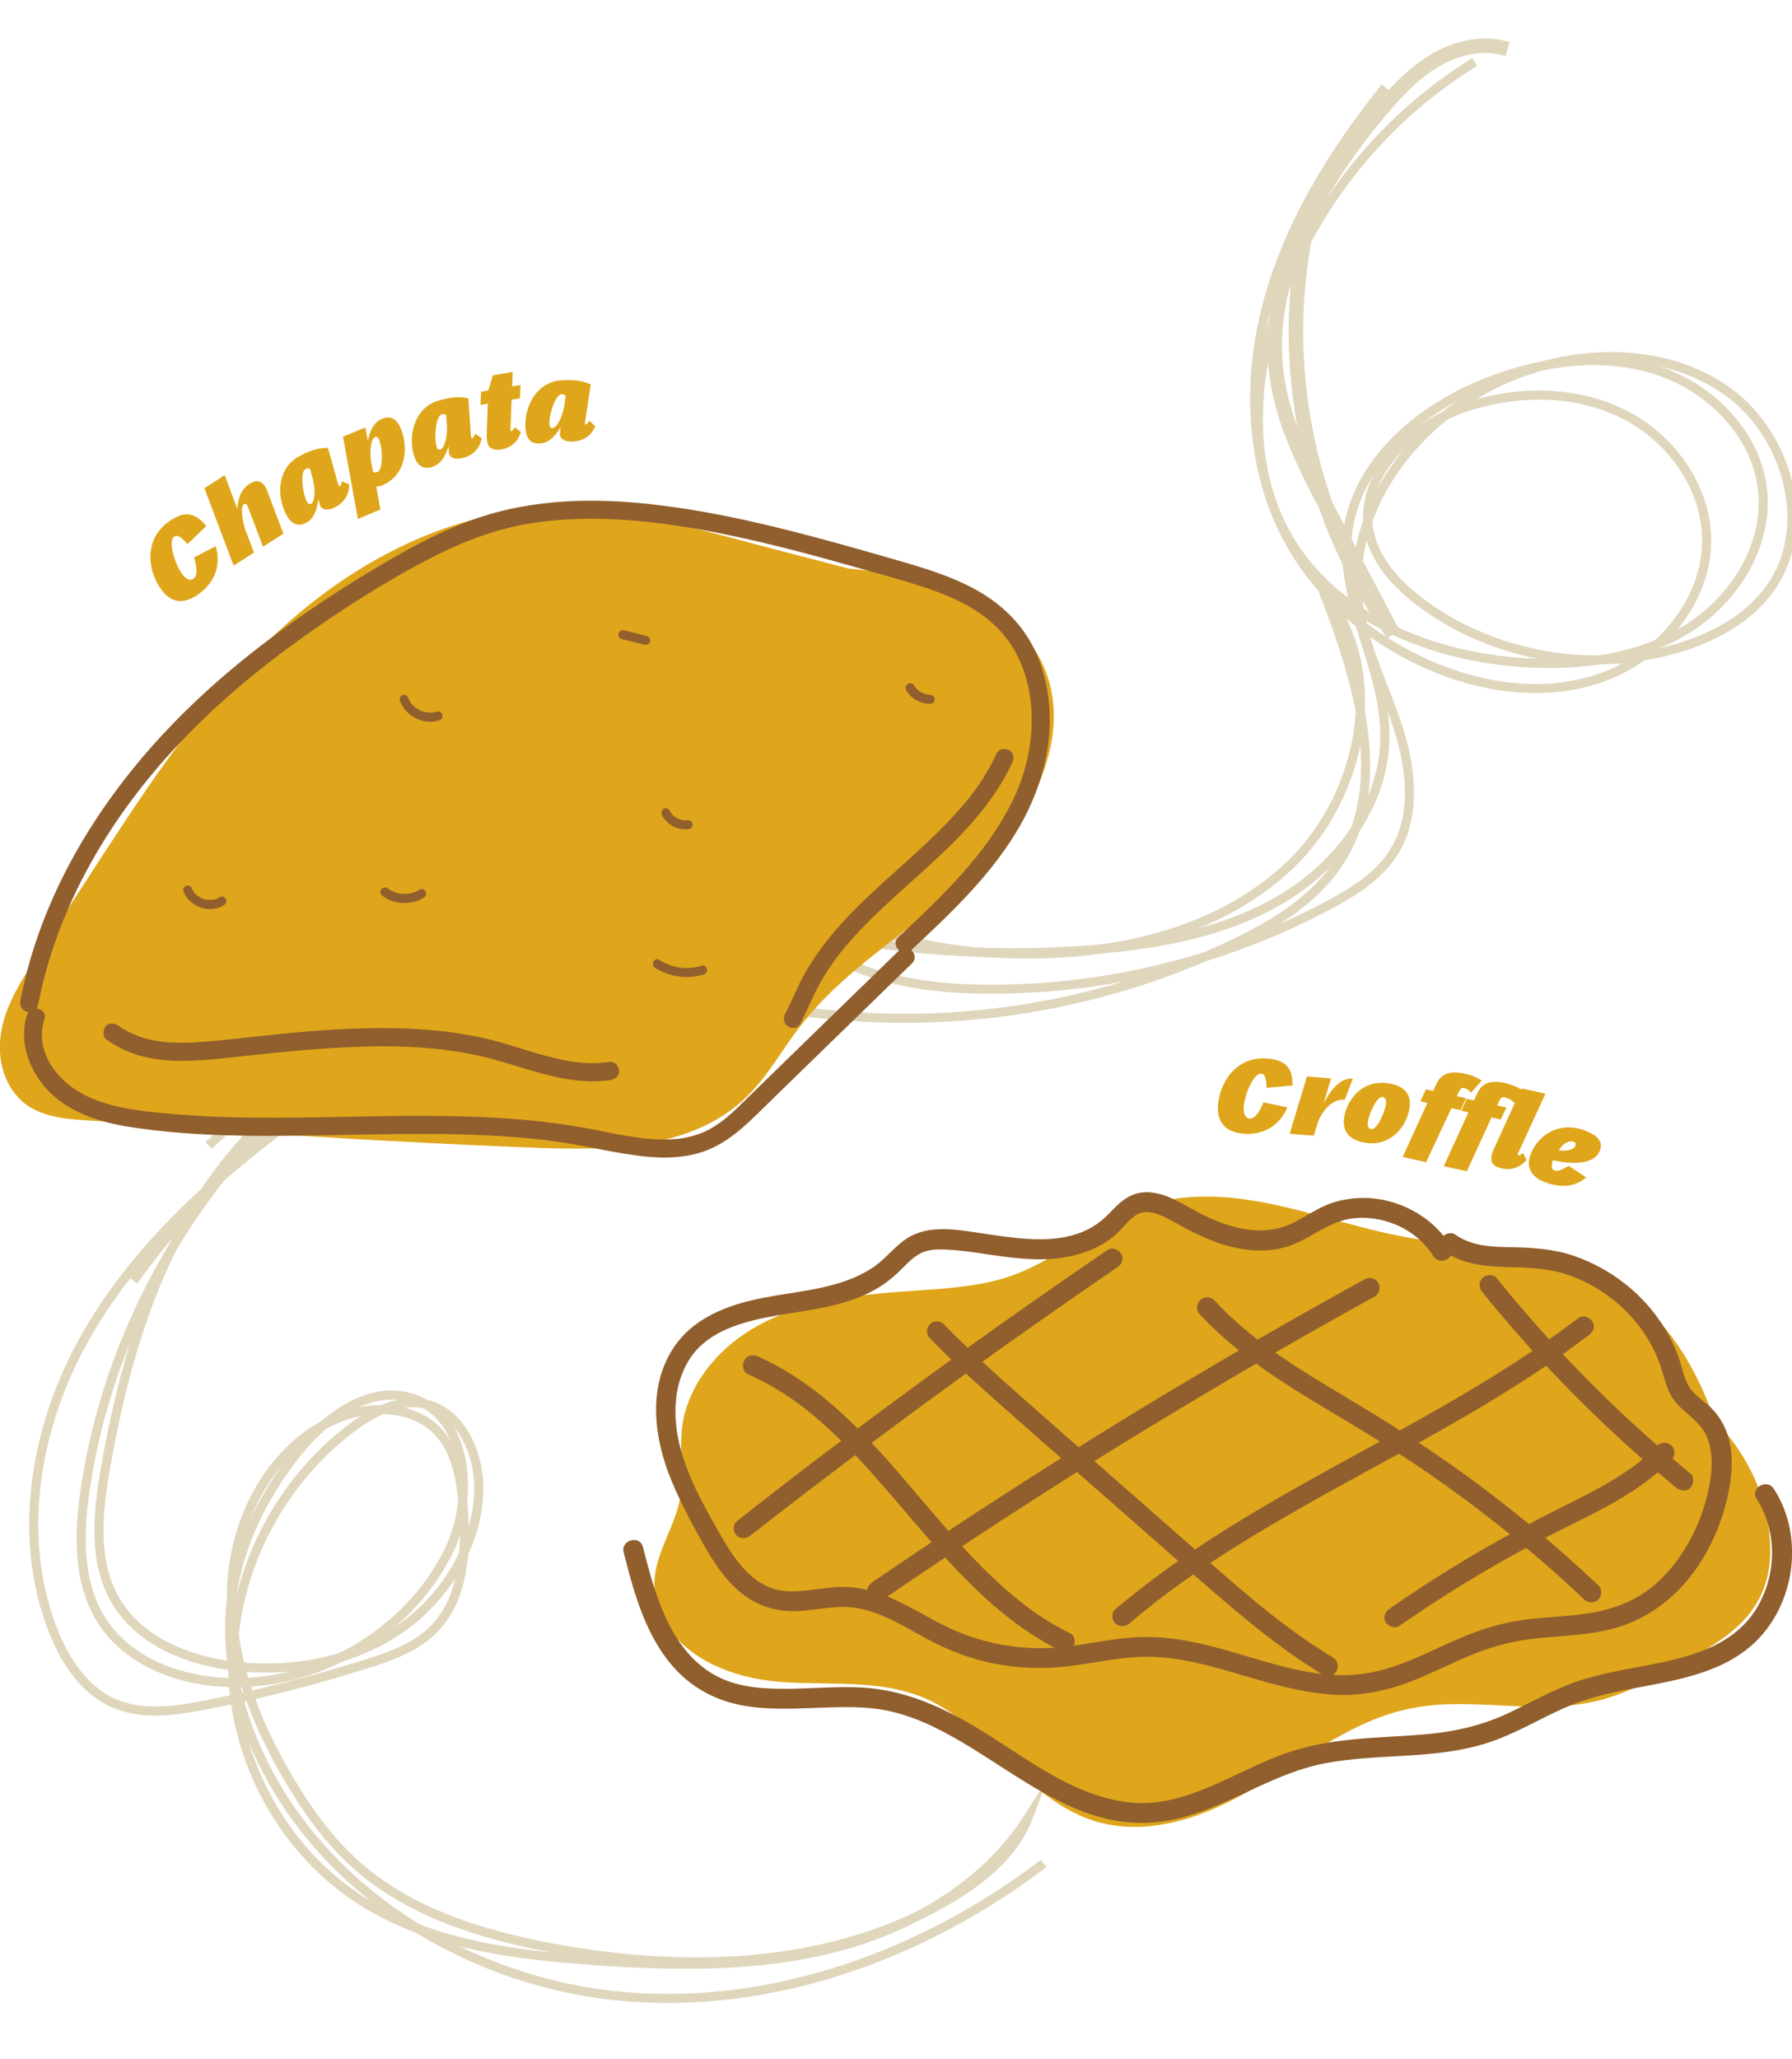 <?xml version="1.0" encoding="utf-8"?>
<!-- Generator: Adobe Illustrator 24.1.1, SVG Export Plug-In . SVG Version: 6.00 Build 0)  -->
<svg version="1.1" id="Capa_1" xmlns="http://www.w3.org/2000/svg" xmlns:xlink="http://www.w3.org/1999/xlink" x="0px" y="0px"
	 viewBox="0 0 986.4 1132.7" style="enable-background:new 0 0 986.4 1132.7;" xml:space="preserve">
<style type="text/css">
	.st0{fill:none;stroke:#DFD6BC;stroke-width:5;stroke-miterlimit:10;}
	.st1{fill:none;stroke:#DFD6BC;stroke-width:8;stroke-miterlimit:10;}
	.st2{fill:#DFA61B;}
	.st3{fill:#915F2D;}
</style>
<path class="st0" d="M811.8,34.1c-47.8,29.3-85.5,74.6-105.6,127c-16.8,43.7-20.5,95.5,3.5,135.7c26,43.7,79.2,64.8,129.9,67.8
	c30.5,1.8,62.3-2.2,88.4-18.1s45.1-45.6,42.3-76c-2.9-31.1-28.4-57.1-58.2-66.8c-29.7-9.7-62.6-5.2-91.8,5.9
	c-37.9,14.4-74.3,44.4-78.6,84.7c-4,37.9,21,73.6,20.6,111.7c-0.4,36.3-24.8,69.2-55.9,88c-31,18.8-67.9,25.5-104.1,28.4
	c-49.1,3.9-98.7,1.4-147.1-7.5c-25.7-4.7-51.9-11.6-72.3-28s-33.3-44.4-25.1-69.2c11.7-35.2,62.5-45.3,92.6-23.6
	c27.7,19.9,35.1,67.7,7,87c-10.1,6.9-22.5,9.1-34.5,11.2c-77.9,14.1-156.2,36.1-221.6,80.7C119.1,629.1,61.7,720.4,47,818.8
	c-3.8,25.2-4.4,52.8,9.8,74c13.8,20.6,39.3,30.8,64.1,32.6c51.1,3.8,103.1-25.8,125.9-71.7c14.8-29.8,11-75.8-21.1-84.8
	c-23.2-6.5-46.3,10.9-61.5,29.6c-20.2,25-34.8,55.2-37.4,87.3c-2.2,27.8,4.6,55.7,16.5,80.9c35.5,75.1,115.9,124,198.7,131.6
	s166.3-22.7,232.5-73.1"/>
<path class="st1" d="M829.9,27c-13.5-4.3-28.5-0.7-40.6,6.6c-12.1,7.3-21.8,18-30.8,28.8c-34.1,41.1-63.2,92.3-55.6,145.2
	c3.8,26.4,16.4,50.6,28.8,74.2c11.7,22.3,23.4,44.6,35.1,66.9c-49.2-67.4-65.9-157.5-44-238.1"/>
<path class="st0" d="M762.5,48c-29.2,36.4-54.3,77-65.7,122.3s-7.7,95.6,17.2,135c16.1,25.5,40.4,45.3,67.7,58.3
	c30.9,14.7,67.3,20.6,99.6,9.3c32.3-11.3,58.6-42.3,58.1-76.5c-0.4-29-20-55.8-46-68.7c-26-12.9-57.1-13-84.8-4.3
	c-30.5,9.6-60.7,36.8-55.1,68.2c3,17.2,16.1,30.8,30.2,41.1c39.4,28.6,92.4,37.8,139.1,24.1c20.1-5.9,39.7-16.3,51.8-33.4
	c23.6-33.3,9.6-84-23.5-107.9c-33.2-23.9-79.1-24-117.2-9.2c-50.8,19.8-92.7,70.8-86.3,124.9c2.8,23.8,14.2,45.5,21.7,68.3
	c7.5,22.7,10.6,49.2-2.1,69.4c-8.3,13.2-22.1,21.8-35.9,29.1c-59.7,31.8-127.6,47.8-195.2,46.1c-40-1-84.5-11.1-106.2-44.7
	c-15.5-24-15.7-54.6-12.4-82.9c-4.6,32.6,15.2,65.1,42.7,83.2c27.5,18.1,61.3,23.9,94.2,25c55.7,1.9,114.9-10.2,155.4-48.5
	s54.1-107.7,18.7-150.7c18.8,48.4,36.9,106,8.3,149.3c-13.5,20.4-35.4,33.7-57.5,44.3c-63.8,30.6-135.4,44.6-205.9,40.4
	c-59.6-3.6-119.1-19.9-178.3-11.8c-92.2,12.6-166.4,82-221.6,156.9"/>
<path class="st0" d="M177.1,592.1c-35.9,22.1-63.3,56.3-82.1,94.1s-29.4,79.1-36.8,120.6c-4.4,25-7.3,52.4,5.6,74.1
	c13.4,22.5,40.5,33.1,66.5,35.9c30.5,3.3,62.5-2.5,88.1-19.4c25.6-16.9,43.9-45.6,45.1-76.3c0.8-20.5-9.1-43.9-29.1-48.6
	c-14.5-3.3-29.2,4.3-41,13.2c-40.7,30.7-66.1,81.1-65.3,132.1c0.8,51,28.2,101,71.3,128.2c37.4,23.6,83,29.5,127,32.6
	c44,3.1,88.9,4,131.7-6.7c42.8-10.8,83.9-34.4,107.7-71.6c-7.2,18.7-23.6,32.5-40.7,43c-64.9,39.7-146.4,42.4-221.1,28.4
	c-39.2-7.3-79.1-19.7-108.7-46.4c-14.4-13-25.9-29-35.8-45.7c-19.2-32.2-33.4-68.7-32-106.1s21.1-75.7,54.9-91.7
	c18.8-8.9,43.7-9.5,58.3,5.4c10.8,11.1,13.3,27.6,14.4,43.1c1.6,23.2,0.2,49-16,65.7c-10,10.3-24.2,15.3-37.9,19.6
	c-28.9,9.1-58.3,16.6-88,22.4c-16.8,3.3-34.7,5.9-50.4-0.9c-16.6-7.2-27.3-23.8-33.8-40.6C9.5,846.1,18.9,787.8,44.4,740.3
	c25.6-47.5,65.8-85.5,108.8-118.2c27.3-20.7,58.5-40.4,92.7-39.3c-3.6-8.6-15.6-9-24.8-7.3c-39.8,7.2-77.3,26.6-106.3,54.7"/>
<g>
	<path class="st2" d="M968.4,819.8c-5.3-14.3-13.7-27.3-24.4-38.1c-12-34.2-31.9-65.6-66.2-80.9c-25.3-11.3-53.3-13.3-80.5-16.6
		c-14.6-1.8-29-4.3-43.3-7.9c-14.7-3.7-29.3-8.1-44-11.6c-28-6.8-57.8-10.4-85.2,0.8c-25.8,10.5-46.7,30.6-73.8,38.2
		c-15,4.2-30.6,5.2-46,6.3c-14.9,1-29.7,2.1-44.4,4.7c-26.2,4.6-52.2,15-69.5,36c-7.6,9.2-13.3,20.2-15.3,32.1
		c-2.5,15.2,1.6,30.8-2.4,45.8c-3.6,13.3-11.5,25.2-13,39c-1.2,10.9,2.4,21.5,9,30c14.4,18.5,38.7,26.2,61.2,27.8
		c28.7,2,59.2-2.3,85.4,12.3c20.7,11.5,35.8,30.4,53.9,45.3c8.7,7.2,18.2,13.6,28.9,17.6c12.8,4.8,26.7,5.5,40.1,3.3
		c28.9-4.6,53.7-21.2,78-36.5c11.9-7.5,24.1-14.9,37-20.4c13.7-5.9,28-8.9,42.9-9.4c30.6-0.9,61.2,5.8,90.9-4.3
		c14.1-4.8,27.2-12.1,40.2-19.4c11.1-6.2,22.4-12.7,31.3-21.8c9.6-9.9,14.6-22.2,15.2-35.9C974.8,843.8,972.6,831.3,968.4,819.8z"/>
	<path class="st2" d="M550.1,337.1c-16.8-12-37.8-17.7-58.1-21.1c-8.2-1.4-16.5-2.4-24.8-3.2c-12.2-3.2-24.4-6.3-36.6-9.5
		c-28.3-7.3-56.6-15.7-85.6-20.5c-26-4.3-52.2-4.4-78,1.5c-23.8,5.4-46.4,15.2-67.1,27.7c-44.1,26.6-78.3,65.2-107.8,106
		c-15.5,21.5-29.8,43.7-44.2,65.8c-8,12.3-15.9,24.5-23.9,36.8c-7.1,11-14.7,21.8-19.6,34c-4.1,10.2-5.8,21.2-3.3,32
		c2.3,9.8,8.2,18.9,17.5,23.7c11.5,5.9,25.7,5.7,38.3,6.7c14.9,1.2,29.8,2.4,44.8,3.5c59.7,4.4,119.5,7.9,179.3,10.4
		c43.8,1.8,97,5,130.4-27.9c8.9-8.7,15.5-19.3,22.5-29.4c7-10.1,14.9-19.5,23.8-28.1c17.5-16.9,37.5-30.9,56.5-46
		c18.4-14.6,35.7-30.4,48.1-50.3c11.4-18.3,19.3-39.9,17.5-61.5C578.1,367.2,567.1,349.2,550.1,337.1z"/>
	<path class="st3" d="M20.9,553.2c10.5-54.7,39.8-104,77.8-144.2c19.7-20.8,41.6-39.4,64.8-56.1c23.6-17,48.5-33,74.4-46.3
		c13.5-6.9,27.6-12.7,42.4-16.3c14.9-3.6,30.2-4.9,45.5-4.9c31.1,0.1,62,5.7,92.2,12.7c15.4,3.6,30.8,7.7,46,12
		c14.2,4,28.5,7.8,42.6,12.3c12.4,4,24.7,8.9,35.2,16.8c9.4,7,16.7,16.6,20.9,27.6c8.5,22.2,6.1,48.2-3.5,69.8
		c-11.3,25.3-30.2,45.9-49.9,65c-4.9,4.7-9.9,9.4-14.8,14c-4.7,4.4,2.4,11.5,7.1,7.1c20.9-19.5,42.2-39.5,57.3-64.1
		c13.7-22.2,21.5-48.5,18.2-74.7c-1.6-12.6-5.6-24.9-12.8-35.4c-7.6-11.1-18.1-19.5-30-25.6c-12.5-6.4-26-10.5-39.4-14.4
		c-15.5-4.4-30.9-8.9-46.5-13c-31.5-8.4-63.5-15.6-96-18.7c-31.4-3-63.7-1.4-93.5,9.6c-14.9,5.5-29.1,12.8-42.8,20.7
		c-12.9,7.4-25.5,15.2-37.9,23.4c-24.8,16.5-48.6,34.6-70.3,55.1c-41.8,39.5-76,88.5-91.8,144.3c-1.9,6.8-3.5,13.6-4.9,20.5
		c-0.5,2.6,0.7,5.4,3.5,6.2C17.2,557.3,20.4,555.8,20.9,553.2L20.9,553.2z"/>
	<path class="st3" d="M14.9,558.3c-5,15.2,1.6,31.8,12.6,42.7c12.1,12,29.4,16.9,45.8,19.3c38,5.7,76.7,4.8,115,4.1
		c38.5-0.7,77.3-1.6,115.6,3.3c18,2.3,35.7,7.3,53.8,8.8c8.6,0.7,17.4,0.4,25.8-1.8c8.7-2.3,16.3-6.9,23.2-12.6
		c7-5.8,13.4-12.5,19.9-18.8c7.2-7,14.4-14,21.6-21c14.4-14,28.8-28,43.2-42c3.5-3.4,7.1-6.9,10.6-10.3c4.6-4.5-2.5-11.6-7.1-7.1
		c-27.9,27.1-55.8,54.2-83.7,81.4c-5.8,5.7-11.6,11.6-18.6,15.8c-6.9,4.2-14.7,6.3-22.7,6.7c-16.8,0.9-33.3-3.7-49.7-6.6
		c-37.1-6.4-74.9-6.7-112.5-6.1c-37.4,0.6-74.9,2-112.3-1.2c-16.2-1.4-33.5-2.9-48.3-10.2c-12.3-6.1-23.3-17.7-24-32.1
		c-0.2-3.3,0.3-6.4,1.3-9.6C26.6,554.8,16.9,552.2,14.9,558.3L14.9,558.3z"/>
	<path class="st3" d="M58.7,572c7.2,5.1,15.3,8.5,23.9,10.1c8.5,1.6,17.3,1.8,26,1.3c8.6-0.4,17.1-1.5,25.6-2.4
		c8.9-1,17.8-1.9,26.7-2.7c18.7-1.7,37.5-2.9,56.3-2.6c4.7,0.1,9.4,0.3,14.1,0.6c0.5,0,1.1,0.1,1.6,0.1c0.6,0-0.1,0-0.2,0
		c0.3,0,0.6,0,0.9,0.1c1.2,0.1,2.5,0.2,3.7,0.3c2.2,0.2,4.5,0.4,6.7,0.7c8.9,1.1,17.8,2.7,26.5,5c19.2,5.2,38,13,58.2,12.4
		c2.5-0.1,4.9-0.3,7.4-0.7c2.6-0.4,5-2.5,4.7-5.3c-0.3-2.5-2.5-5.1-5.3-4.7c-2.5,0.4-4.9,0.6-7.4,0.7c-1.1,0-2.3,0-3.4,0
		c-0.6,0-1.1,0-1.7-0.1c-0.2,0-0.5,0-0.7,0c0,0-1.4-0.1-0.8,0c0.6,0-0.4,0-0.6,0c-0.2,0-0.5,0-0.7-0.1c-0.6-0.1-1.1-0.1-1.7-0.2
		c-1.2-0.1-2.5-0.3-3.7-0.5c-2.5-0.4-4.9-0.8-7.3-1.4c-9.7-2.1-19.1-5.3-28.5-8.1c-17.7-5.4-35.9-7.8-54.4-8.6
		c-18.6-0.8-37.2,0.1-55.7,1.6c-17.5,1.4-35,3.7-52.5,5.3c-4.2,0.4-8.5,0.7-12.8,0.8c-2.1,0.1-4.1,0.1-6.2,0c-1.1,0-2.1-0.1-3.2-0.1
		c-0.2,0-0.4,0-0.6,0c-0.2,0-1.1-0.1-0.4,0c0.6,0-0.1,0-0.2,0c-0.3,0-0.7-0.1-1-0.1c-4-0.4-8.1-1-12-2.1c-0.9-0.2-1.8-0.5-2.7-0.8
		c-0.3-0.1-0.5-0.2-0.8-0.3c-0.1,0-0.7-0.3-0.2-0.1c0.6,0.2-0.1,0-0.2-0.1c-0.3-0.1-0.6-0.2-1-0.4c-1.9-0.7-3.8-1.6-5.6-2.6
		c-0.9-0.5-1.7-0.9-2.5-1.4c-0.4-0.3-0.8-0.5-1.2-0.8c-0.2-0.1-0.8-0.5,0,0c-0.2-0.2-0.5-0.3-0.7-0.5c-2.1-1.5-5.2-1.8-7.1,0.4
		C56.7,566.9,56.4,570.4,58.7,572L58.7,572z"/>
	<path class="st3" d="M440.6,563.2c3.5-6.8,6.3-13.9,9.9-20.7c2.8-5.2,6-10.1,9.4-14.8c0.4-0.6,0.8-1.1,1.3-1.7
		c0.2-0.3,0.4-0.6,0.6-0.8c-0.8,1-0.1,0.1,0.1-0.1c0.9-1.2,1.9-2.4,2.9-3.6c1.9-2.3,3.8-4.5,5.8-6.7c4-4.4,8.2-8.6,12.5-12.7
		c17.2-16.5,36-31.4,51.8-49.3c8.8-10.1,16.7-21,22.3-33.3c1.1-2.4,0.8-5.5-1.8-6.8c-2.2-1.2-5.7-0.7-6.8,1.8
		c-2.4,5.3-5.3,10.4-8.5,15.3c-1.6,2.4-3.3,4.8-5,7.1c-0.2,0.3-0.4,0.6-0.6,0.8c-0.7,1,0.7-0.9-0.1,0.1c-0.4,0.6-0.9,1.1-1.3,1.6
		c-1,1.2-1.9,2.4-2.9,3.5c-7.7,9-16.2,17.3-24.9,25.3c-17.5,16.1-36.1,31.3-50.7,50.1c-4.2,5.4-8.2,11.1-11.5,17.1
		c-4.1,7.3-7.1,15.1-11,22.5c-1.2,2.3-0.7,5.5,1.8,6.8C436,566.2,439.3,565.7,440.6,563.2L440.6,563.2z"/>
	<path class="st3" d="M798.6,685.5c-11-17.8-32.5-28.2-53.3-26.2c-5.1,0.5-10.2,1.6-15,3.6c-6,2.5-11.3,6.1-17,9.1
		c-11,6-23,6-34.9,2.7c-6-1.7-11.8-4.1-17.3-6.9c-5.9-3-11.4-6.6-17.5-9.1c-6.1-2.6-13-3.9-19.4-1.6c-5.8,2.1-9.8,6.5-14,10.8
		c-17.9,18.8-45.5,14.2-68.6,10.8c-13-1.9-28.4-5.1-40.5,1.5c-5.4,2.9-9.6,7.6-14.1,11.8c-3.4,3.3-7.1,6-11.3,8.2
		c-17,9.2-37.4,10.2-56,13.9c-19.4,3.8-38.9,11.1-49.8,28.7c-13.4,21.6-9.7,48.9-0.5,71.3c5,12.1,11.2,23.8,17.7,35.3
		c5.3,9.4,11.4,18.9,19.7,26c9.5,8.1,20.7,11.7,33.2,10.9c6.8-0.4,13.6-1.7,20.4-2.1c6.1-0.4,11.9,0.3,17.8,2
		c11.5,3.4,21.8,10,32.3,15.6c11.8,6.3,24.3,11.1,37.5,13.6c13.2,2.5,26.7,2.9,40.1,1.3c14.2-1.7,28.3-5.1,42.7-5.2
		c24.8-0.1,48.3,9.4,72,15.5c12,3.1,24.4,5.5,36.8,5.5c12.7,0,24.9-2.8,36.7-7.3c11.7-4.5,22.9-10.4,34.6-15.1
		c11.8-4.8,23.8-7.7,36.5-8.9c13.5-1.3,27.3-1.7,40.5-5.2c11.3-3,21.5-8.5,30.4-16c17-14.4,28-35.6,32.8-57.2
		c2.4-11.1,3.4-23.4-0.4-34.2c-2-5.6-5.2-10.7-9.6-14.8c-4.2-3.8-9.3-6.8-12-12c-2.6-4.9-3.4-10.7-5.4-15.9
		c-1.9-5.1-4.3-10.1-7.1-14.7c-5.7-9.4-13.1-17.8-21.7-24.6c-8.6-6.8-18.2-12.1-28.6-15.7c-10.9-3.7-22.1-4.5-33.6-4.7
		c-11-0.2-22.4-0.4-31.7-7c-2.4-1.7-6.1-0.4-7.5,2c-1.6,2.7-0.5,5.8,2,7.5c9.8,6.9,21.9,8,33.5,8.4c10.8,0.3,21.2,0.4,31.6,3.5
		c19.2,5.8,36.1,19,46.5,36.1c2.5,4.2,4.7,8.6,6.4,13.3c2,5.5,3.1,11.2,5.6,16.5c4.9,10.1,16.7,14,20.7,24.6
		c3.7,9.8,2.5,20.9,0.1,30.9c-2.5,10.2-6.3,19.9-11.7,28.9c-5.2,8.8-11.9,16.8-20,23.1c-9,6.9-19.3,10.9-30.4,13
		c-12.5,2.3-25.2,2.4-37.8,4c-12.7,1.6-24.5,5.2-36.2,10.2c-11.1,4.7-21.9,10.3-33.3,14.5c-11.2,4.1-22.5,6.3-34.4,5.9
		c-24-0.9-46.7-10.2-69.7-16c-11.7-2.9-23.8-5.1-35.8-5c-13.8,0-27.3,3.1-40.9,5c-25.6,3.5-50.6-0.9-73.4-13
		c-10.7-5.7-21.1-12.1-32.7-16.1c-5.5-1.9-11.3-3.1-17.1-3.4c-6.7-0.3-13.3,0.8-19.9,1.6c-6.1,0.7-12.5,1.4-18.6,0
		c-4.5-1.1-8.7-3.1-12.4-6c-8.1-6.2-13.8-15.2-18.9-24c-11.7-20.5-24.8-43.4-24.9-67.7c-0.1-10.9,2.5-21.8,8.8-30.8
		c4.9-6.9,12.3-12,20-15.2c17.3-7.3,36.7-8.1,54.9-12.1c9.2-2,18.3-4.9,26.5-9.6c4.4-2.5,8.5-5.6,12.2-9.1c4-3.7,7.6-8.2,12.6-10.7
		c5.4-2.7,11.9-2.2,17.8-1.8c6.8,0.5,13.6,1.6,20.4,2.6c12.6,1.8,25.2,3.5,37.9,1.9c11.6-1.5,22.9-5.4,31.7-13.4
		c3.9-3.5,6.9-8.3,11.6-10.8c4.8-2.5,10.5-0.5,15.1,1.7c5.7,2.8,11.1,6.2,16.8,8.9c5.6,2.6,11.3,5,17.2,6.7c11.9,3.4,25,4,36.7-0.7
		c10.6-4.3,19.2-11.9,30.7-14c8.7-1.5,18.1-0.1,26.2,3.4c8.2,3.6,15.3,9.4,20,17C792.8,697,802.3,691.5,798.6,685.5L798.6,685.5z"/>
	<path class="st3" d="M413.2,844.7c6.4-5,12.8-10,19.3-15c0.8-0.7,1.7-1.3,2.5-2c-0.8,0.6,0.5-0.4,0.6-0.4c0.4-0.3,0.7-0.5,1.1-0.8
		c1.6-1.2,3.2-2.5,4.8-3.7c3.2-2.5,6.5-5,9.7-7.4c13-9.9,26-19.7,39.1-29.4c26.2-19.4,52.6-38.6,79.3-57.3
		c15.1-10.6,30.2-21.1,45.5-31.5c2.4-1.6,3.7-4.9,2-7.5c-1.5-2.4-5-3.7-7.5-2c-27.1,18.5-54,37.3-80.6,56.4
		c-26.6,19.2-53,38.7-79.1,58.5c-14.9,11.3-29.7,22.8-44.4,34.4c-2.3,1.8-2,5.9,0,7.8C407.8,846.9,410.8,846.6,413.2,844.7
		L413.2,844.7z"/>
	<path class="st3" d="M485.6,880.3c17.1-11.7,34.4-23.3,51.7-34.7c17.3-11.4,34.7-22.5,52.1-33.6c17.6-11.1,35.2-22,53-32.7
		c17.7-10.7,35.5-21.2,53.4-31.6c18-10.4,36-20.6,54.2-30.7c2.2-1.2,4.4-2.5,6.7-3.7c2.5-1.4,3.5-5.1,2-7.5c-1.6-2.6-4.8-3.5-7.5-2
		c-18.2,10-36.3,20.2-54.3,30.5c-17.9,10.3-35.7,20.8-53.5,31.4c-17.8,10.7-35.5,21.6-53.1,32.6c-17.5,11-34.9,22.1-52.2,33.4
		c-17.4,11.4-34.6,22.9-51.8,34.6c-2.1,1.4-4.2,2.9-6.3,4.3c-2.4,1.6-3.7,4.9-2,7.5C479.6,880.7,483,882,485.6,880.3L485.6,880.3z"
		/>
	<path class="st3" d="M621.7,893.1c3.7-3.2,7.5-6.3,11.4-9.3c0.9-0.7,1.8-1.4,2.7-2.2c0.2-0.2,0.5-0.4,0.7-0.6c-0.2,0.1-0.8,0.6,0,0
		c0.5-0.4,1-0.8,1.5-1.1c2-1.5,4-3,6-4.5c7.8-5.8,15.8-11.3,23.9-16.6c16.2-10.7,33-20.6,49.9-30.2c17-9.7,34.3-19,51.4-28.4
		c17.1-9.4,34.1-18.9,50.8-29c16.7-10.1,33.1-20.7,48.8-32.4c1.9-1.4,3.9-2.9,5.8-4.3c1.2-0.9,2.1-1.8,2.5-3.3
		c0.4-1.3,0.2-3.1-0.6-4.2c-1.4-2.2-5.1-3.8-7.5-2c-15.6,11.9-31.9,22.8-48.6,33.1c-16.7,10.3-33.7,19.9-50.8,29.4
		c-17.1,9.5-34.4,18.8-51.5,28.4c-17.1,9.6-34,19.5-50.5,30.1c-16.6,10.7-32.8,22.2-48.1,34.7c-1.9,1.5-3.7,3.1-5.6,4.6
		c-2.2,1.9-2.1,5.9,0,7.8C616.3,895.3,619.4,895.1,621.7,893.1L621.7,893.1z"/>
	<path class="st3" d="M770.3,894.5c19.5-13.6,39.8-26.2,60.5-37.8c10.3-5.8,20.7-11.2,31.3-16.5c9.6-4.8,19.3-9.5,28.5-14.9
		c10.6-6.2,20.8-13.4,29.5-22.2c2-2.1,2.2-5.7,0-7.8c-2.2-2-5.6-2.2-7.8,0c-1.9,1.9-3.8,3.8-5.9,5.6c-0.9,0.8-1.9,1.6-2.8,2.4
		c-0.5,0.4-1.1,0.9-1.6,1.3c-0.2,0.1-0.8,0.6,0,0c-0.3,0.2-0.6,0.5-0.9,0.7c-4.2,3.2-8.7,6.1-13.2,8.9c-9.2,5.5-18.8,10.3-28.4,15.1
		c-20.9,10.4-41.4,21.6-61.3,33.9c-11.3,7-22.5,14.3-33.4,21.9c-2.4,1.6-3.7,4.9-2,7.5C764.3,894.8,767.7,896.2,770.3,894.5
		L770.3,894.5z"/>
	<path class="st3" d="M411.6,756c6.8,3,13.4,6.6,19.7,10.6c3.1,2,6.2,4.1,9.1,6.3c0.7,0.5,1.4,1,2.1,1.6c0.2,0.2,0.4,0.3,0.6,0.5
		c0,0-0.9-0.7-0.4-0.3c0.4,0.3,0.9,0.7,1.3,1c1.5,1.2,2.9,2.3,4.3,3.5c11.5,9.7,22,20.5,32,31.7c10.2,11.4,19.9,23.2,30,34.7
		c9.9,11.4,20.1,22.6,31.3,32.9c11.2,10.3,23.4,19.6,36.8,26.9c1.7,0.9,3.3,1.8,5,2.6c2.6,1.3,6.1,0.8,7.5-2c1.3-2.5,0.8-6.2-2-7.5
		c-6.7-3.3-13.2-7.1-19.3-11.4c-1.5-1.1-3-2.1-4.5-3.3c-0.7-0.5-1.4-1-2.1-1.6c-0.2-0.2-0.4-0.3-0.6-0.5c0,0,0.9,0.7,0.4,0.3
		c-0.4-0.3-0.9-0.7-1.3-1c-2.9-2.3-5.8-4.7-8.6-7.2c-11.3-10-21.7-21.1-31.6-32.4c-10.1-11.5-19.8-23.3-29.9-34.8
		c-9.9-11.3-20.3-22.3-31.6-32.3c-11.4-10-23.8-18.9-37.4-25.6c-1.7-0.8-3.4-1.6-5.1-2.4c-2.6-1.2-6-0.9-7.5,2
		C408.3,750.9,408.8,754.7,411.6,756L411.6,756z"/>
	<path class="st3" d="M511.9,736.3c12.8,13.2,26.4,25.6,40.1,37.7c14.2,12.6,28.5,25,42.8,37.6c14.4,12.7,28.9,25.3,43.3,38
		c13.7,12.1,27.4,24.3,41.4,36c13.7,11.5,27.9,22.6,43.1,32.3c1.8,1.2,3.7,2.3,5.6,3.5c2.5,1.5,6.1,0.6,7.5-2c1.4-2.7,0.7-5.9-2-7.5
		c-7.6-4.6-14.9-9.5-22-14.7c-1.8-1.3-3.5-2.6-5.3-3.9c-0.8-0.6-1.6-1.2-2.4-1.8c-0.5-0.4,0,0,0.1,0.1c-0.3-0.2-0.5-0.4-0.8-0.6
		c-0.5-0.4-0.9-0.7-1.4-1.1c-3.4-2.7-6.9-5.5-10.2-8.2c-13.9-11.5-27.4-23.5-40.9-35.4c-14.4-12.7-28.9-25.3-43.3-38
		c-14.3-12.5-28.5-25-42.8-37.6c-13.7-12.1-27.3-24.3-40.3-37.2c-1.6-1.6-3.2-3.2-4.8-4.9c-2-2.1-5.8-2.2-7.8,0
		C509.8,730.7,509.7,734.1,511.9,736.3L511.9,736.3z"/>
	<path class="st3" d="M660.5,723.2c11.5,12.3,24.7,22.9,38.6,32.4c13.7,9.4,28,17.8,42.2,26.3c14.9,8.9,29.6,18.1,43.9,27.9
		c7.2,5,14.4,10.1,21.4,15.3c3.6,2.6,7.1,5.3,10.6,8c0.2,0.2,0.4,0.3,0.6,0.5c-0.2-0.1-0.8-0.6,0.1,0.1c0.4,0.3,0.8,0.6,1.2,0.9
		c0.9,0.7,1.8,1.4,2.8,2.2c1.7,1.3,3.4,2.7,5.1,4c13.8,11.1,27.3,22.6,40.2,34.7c1.6,1.5,3.2,3,4.8,4.5c2.1,2,5.7,2.2,7.8,0
		c2-2.1,2.2-5.7,0-7.8c-12.9-12.2-26.2-23.9-39.9-35.1c-13.9-11.3-28.2-22.2-42.9-32.5c-14.3-10-29-19.5-44-28.6
		c-14.2-8.6-28.6-16.9-42.4-26c-3.5-2.3-6.9-4.6-10.3-7c-1.7-1.2-3.3-2.4-4.9-3.6c-0.8-0.6-1.6-1.2-2.4-1.8
		c-0.3-0.2-1.1-0.9-0.4-0.3c-0.5-0.4-1-0.8-1.5-1.2c-6.5-5.1-12.7-10.5-18.5-16.4c-1.4-1.4-2.8-2.9-4.2-4.4c-2-2.1-5.8-2.1-7.8,0
		C658.4,717.7,658.4,720.9,660.5,723.2L660.5,723.2z"/>
	<path class="st3" d="M816,710.9c12.4,15.4,25.4,30.2,38.9,44.5c13.6,14.3,27.7,28.1,42.4,41.3c8.3,7.5,16.8,14.7,25.4,21.8
		c2.2,1.8,5.6,2.3,7.8,0c1.8-2,2.4-5.8,0-7.8c-15.2-12.5-30-25.6-44.2-39.3c-14.2-13.7-27.9-28-40.9-42.7
		c-7.4-8.4-14.6-16.9-21.6-25.6c-1.8-2.2-5.9-2-7.8,0C813.8,705.5,814.1,708.5,816,710.9L816,710.9z"/>
	<path class="st3" d="M343.3,854c5.9,23.5,12.9,49,30.6,66.5c9.3,9.2,21.1,15.1,33.9,17.6c13.8,2.7,27.9,2,41.9,1.5
		c13.5-0.5,27.2-1.1,40.4,1.9c11,2.5,21.4,7,31.3,12.4c20.8,11.2,39.6,25.9,60.7,36.5c10,5.1,20.7,9.3,31.8,11.2
		c12.5,2.2,25.1,1.5,37.4-1.8c27.2-7.4,50.5-24.6,78.5-29.8c29.5-5.5,60.3-1.8,89.2-11.2c14.5-4.7,27.5-12.6,41.3-18.8
		c12.2-5.5,25.1-8.6,38.2-11c24.7-4.7,52.1-8.7,70.1-28.1c16-17.3,21.8-43.3,15.1-65.9c-1.7-5.6-4.1-11-7.3-15.9
		c-3.8-5.9-13.3-0.4-9.5,5.5c11.6,18.1,11.1,42.2-0.1,60.4c-12.9,21.1-38,27-60.7,31.3c-12.6,2.4-25.3,4.5-37.5,8.6
		c-13.8,4.6-26.3,12-39.4,18.1c-13.1,6-26.8,9.3-41.1,10.8c-14.5,1.5-29.2,1.7-43.7,3.2c-14.3,1.4-28.2,4.1-41.6,9.4
		c-12.6,5-24.6,11.4-37.1,16.7c-11.6,4.9-23.9,8.8-36.7,8.9c-10.6,0-21-2.5-30.8-6.3c-21-8.2-39.3-22.2-58.3-33.8
		c-20.3-12.4-41.6-22.2-65.6-23.5c-13.6-0.7-27.2,0.6-40.8,0.7c-12.7,0.1-25.9-0.6-37.5-6.2c-21.4-10.4-31.2-33.4-37.6-55
		c-1.6-5.6-3.1-11.2-4.5-16.8C352.2,844.3,341.6,847.2,343.3,854L343.3,854z"/>
	<g>
		<path class="st2" d="M89.1,324.8c-7.7-10.2-10.2-27.2,3.1-37.3c9.6-7.3,15.7-5.1,21.3,1.9l-10.3,10c-3.4-4.1-5.7-5.4-7.4-4.1
			c-3.3,2.5,0.3,15,4.6,20.7c2.2,2.9,4.4,3.6,6.2,2.3c2.1-1.6,2-6,0.2-11.6l11.9-6.2c2.9,9.2,0.3,19-8.5,25.7
			C101.5,332.9,94.4,331.8,89.1,324.8z"/>
		<path class="st2" d="M128.6,311.2l-16.1-42.6l11.2-7.2l6.9,18.5c0.7-7.3,2.7-11.1,7-13.9c3.4-2.1,6.3-1.5,8.3,1.6
			c0.4,0.7,0.8,1.5,1.2,2.5l8.9,23.5l-11.2,7.2l-8.3-21.8c-0.2-0.5-0.3-0.8-0.5-1.1c-0.5-0.8-1.1-0.9-1.7-0.5
			c-1.9,1.2-1.2,6.9,0.4,13.2l5.1,13.4L128.6,311.2z"/>
		<path class="st2" d="M157.6,283.2c-5.4-10.2-5.2-25.7,7.3-32.3c6.8-3.6,10.7-4.4,15.6-4.5l5.6,19.8c0.1,0.5,0.3,0.8,0.4,1
			c0.2,0.3,0.4,0.5,0.7,0.3c0.3-0.2,0.7-1,1-2.7l4,1.6c0.1,5.9-3,10.2-7.4,12.5c-5,2.6-7.5,1.3-8.4-0.3c-0.2-0.3-0.3-0.7-0.4-1.2
			l-0.8-2.8c-0.8,7.3-3.2,11.2-6.8,13.1C163.8,290,160.2,288.1,157.6,283.2z M172.1,263.2l-1.5-5.3c-0.9-0.3-1.6-0.3-2.5,0.2
			c-2.9,1.5-1.7,13,0.8,17.8c0.7,1.4,1.5,1.7,2.5,1.2C173.4,276,173.7,269.1,172.1,263.2z"/>
		<path class="st2" d="M197,285.5l-8.2-45.3l12.3-5l1.4,7.5c1.2-7,4-10.7,7.8-12.3c4.9-2,8.2,0.3,10.3,5.3
			c4.4,10.7,3,25.9-10.4,31.4c-1,0.4-2,0.6-3.1,0.6l2.3,12.6L197,285.5z M208.7,242c-0.6-1.4-1.3-1.9-2.3-1.5
			c-2.2,0.9-3.1,7.8-2.1,13.7l1,5.4c0.9,0.4,1.6,0.4,2.6,0C210.9,258.4,210.7,246.9,208.7,242z"/>
		<path class="st2" d="M227.8,250.4c-3.2-11.1,0.3-26.2,13.8-30.1c7.4-2.1,11.4-2.1,16.2-1.2l1.4,20.5c0,0.5,0.1,0.8,0.2,1.1
			c0.1,0.3,0.3,0.5,0.6,0.4c0.3-0.1,0.9-0.9,1.6-2.4l3.6,2.4c-1.1,5.8-5,9.3-9.8,10.7c-5.4,1.5-7.6-0.3-8.1-2
			c-0.1-0.3-0.1-0.7-0.2-1.3l-0.2-2.9c-2.2,7-5.4,10.3-9.4,11.4C232.4,258.3,229.3,255.7,227.8,250.4z M246,233.8l-0.4-5.5
			c-0.8-0.5-1.5-0.6-2.5-0.3c-3.1,0.9-4.3,12.4-2.8,17.6c0.4,1.5,1.1,2,2.1,1.7C244.7,246.6,246.4,239.9,246,233.8z"/>
		<path class="st2" d="M268.1,242.6c-0.2-1-0.2-2.2-0.2-3.6l0.6-16.9l-4,0.7l0.3-7.3l4-0.7l2.5-8.3l10.9-1.9l-0.3,8l4.6-0.8
			l-0.3,7.3l-4.6,0.8l-0.6,15.6c0,0.5,0,0.9,0,1.1c0.1,0.4,0.3,0.6,0.5,0.6c0.4-0.1,1-0.7,1.9-2.2l3.3,2.7
			c-1.6,5.6-5.9,8.8-10.8,9.6C271.1,248,268.7,246.4,268.1,242.6z"/>
		<path class="st2" d="M289.2,235.5c-0.7-11.5,6-25.5,20-26.3c7.7-0.4,11.5,0.4,16,2.3l-3.1,20.3c-0.1,0.5-0.1,0.8-0.1,1.1
			c0,0.4,0.2,0.6,0.5,0.6s1-0.7,2.1-2l3,3.1c-2.3,5.5-6.9,8-11.9,8.3c-5.6,0.3-7.4-1.9-7.5-3.8c0-0.4,0-0.7,0.1-1.3l0.4-2.9
			c-3.7,6.3-7.5,8.9-11.6,9.1C291.9,244.3,289.5,241,289.2,235.5z M310.6,223.3l0.8-5.5c-0.7-0.7-1.4-0.9-2.4-0.9
			c-3.2,0.2-6.9,11.2-6.6,16.5c0.1,1.5,0.7,2.2,1.7,2.1C306.5,235.5,309.6,229.3,310.6,223.3z"/>
	</g>
	<g>
		<g>
			<path class="st2" d="M670.4,609.3c0.4-12.8,9.2-27.6,25.8-27c12.1,0.4,15.4,5.9,15.3,14.9l-14.3,1.3c-0.1-5.4-1-7.8-3.2-7.8
				c-4.1-0.1-9.2,11.9-9.4,19c-0.1,3.6,1.2,5.6,3.4,5.7c2.7,0.1,5.3-3.4,7.4-8.9l13.2,2.7c-3.5,8.9-11.8,15-22.7,14.6
				C675.1,623.4,670.2,618,670.4,609.3z"/>
			<path class="st2" d="M709.9,623.8l9.5-31.6l13.3,1.1l-4.1,13.7c5.4-10.2,10.7-14,16.1-13.6l-4.5,11.6
				c-5.7-0.5-11.5,4.3-14.7,12.1l-2.3,7.7L709.9,623.8z"/>
			<path class="st2" d="M739.8,615.3c1.4-10.3,10-21.2,23.8-19.4c9.4,1.2,13.3,6.1,12.3,13.4c-1.4,10.2-10,21.3-23.8,19.5
				C742.8,627.5,738.9,622.6,739.8,615.3z M762.9,607.3c0.3-2.2-0.4-3.6-1.9-3.8c-3-0.4-7.5,9.1-8.1,13.9c-0.3,2.2,0.4,3.6,1.9,3.8
				C757.9,621.6,762.3,612.1,762.9,607.3z"/>
			<path class="st2" d="M772.1,636.5l13.6-29.7l-3.9-0.9l3.1-6.6l4,0.9l1.6-3.6c2-4.3,5.7-8.1,15.4-6c4.5,1,6.4,1.9,9.7,3.9
				l-5.9,6.7c-0.9-1.3-2.2-2.2-3.7-2.6c-1.2-0.3-2.1,0.3-2.8,1.7l-1.3,2.8l5.1,1.1l-3,6.6l-5.1-1.1L785,639.4L772.1,636.5z
				 M794.7,641.6l13.6-29.6l-3.9-0.9l3-6.6l4,0.9l1.6-3.6c1.9-4.2,5.4-8.2,15.3-6c3.5,0.8,6.6,2,9.1,3.7l0.3-0.7l13,2.9l-14.8,32.2
				c-0.2,0.5-0.4,0.8-0.4,1.1c-0.1,0.4,0,0.7,0.3,0.7c0.3,0.1,1.2-0.3,2.5-1.4l2,3.8c-3.8,4.6-8.9,5.8-13.7,4.7
				c-5-1.1-6.3-3.6-5.5-7.2c0.2-1,0.6-2.3,1.2-3.5l11.5-25.2c-1.6-1.6-3.4-2.7-5.6-3.2c-1.2-0.3-2.1,0.3-2.8,1.7l-1.3,2.8l5.1,1.1
				l-3.1,6.6l-5.1-1.1l-13.6,29.6L794.7,641.6z"/>
			<path class="st2" d="M842.4,635.4c3.6-10.1,14.9-18.7,29.2-13.7c8.7,3.1,10.7,6.8,9.1,11.2c-2.4,6.8-12.5,8.4-25.9,5.4
				c-1.1,3.2-0.6,5.1,0.8,5.6c1.9,0.7,3.9-0.1,7.9-2.5l9.6,6.4c-5.6,4.5-12.1,6.3-22.1,2.8C842.7,647.7,840,642.2,842.4,635.4z
				 M867.2,630.3c0.4-1.1,0-1.8-1.2-2.2c-2.2-0.8-5.9,1-7.9,4.8C862.9,633.5,866.5,632.3,867.2,630.3z"/>
		</g>
	</g>
	<path class="st3" d="M100.9,490.3c3.2,8.6,14.7,12.8,22.5,7.6c1.1-0.8,1.6-2.2,0.9-3.4c-0.6-1.1-2.3-1.7-3.4-0.9
		c-0.4,0.3-0.8,0.5-1.2,0.7c-0.2,0.1-0.4,0.2-0.6,0.3c0.3-0.1,0,0-0.1,0c-0.4,0.1-0.8,0.3-1.2,0.3c-0.2,0.1-0.4,0.1-0.7,0.1
		c-0.7,0.1,0.5,0-0.2,0c-0.9,0.1-1.7,0.1-2.6,0c-0.3,0,0.3,0.1-0.1,0c-0.2,0-0.5-0.1-0.7-0.1c-0.4-0.1-0.9-0.2-1.3-0.3
		c-0.2-0.1-0.4-0.1-0.7-0.2c-0.1,0-0.6-0.2-0.3-0.1c0.2,0.1-0.4-0.2-0.4-0.2c-0.2-0.1-0.3-0.2-0.5-0.3c-0.4-0.2-0.8-0.5-1.2-0.7
		c0,0-0.6-0.5-0.2-0.1c-0.2-0.1-0.4-0.3-0.5-0.4c-0.3-0.3-0.6-0.6-0.9-0.9c-0.1-0.1-0.2-0.3-0.4-0.4c-0.4-0.4,0.1,0.2-0.2-0.2
		c-0.2-0.4-0.5-0.8-0.7-1.2c-0.1-0.2-0.2-0.4-0.3-0.6c0.2,0.4,0-0.1-0.1-0.3c-0.5-1.3-1.7-2.1-3.1-1.7
		C101.5,487.6,100.5,489.1,100.9,490.3L100.9,490.3z"/>
	<path class="st3" d="M210.6,492.9c6.5,4.9,15.9,5.2,22.8,0.9c2.7-1.7,0.2-6-2.5-4.3c-5.5,3.4-12.5,3-17.7-0.9
		c-1.1-0.8-2.8-0.2-3.4,0.9C208.9,490.7,209.5,492.1,210.6,492.9L210.6,492.9z"/>
	<path class="st3" d="M220.1,385.4c3,8.5,13,13.8,21.7,10.9c1.3-0.4,2.1-1.7,1.7-3.1c-0.3-1.3-1.8-2.2-3.1-1.7
		c-0.4,0.1-0.9,0.3-1.3,0.4c-0.2,0-0.4,0.1-0.6,0.1c-0.7,0.2,0.4,0-0.3,0c-0.9,0.1-1.8,0.1-2.7,0c-0.1,0-0.7-0.1-0.4,0
		c0.3,0-0.3-0.1-0.4-0.1c-0.4-0.1-0.9-0.2-1.3-0.3c-0.4-0.1-0.9-0.3-1.3-0.4c-0.1,0-0.6-0.3-0.4-0.2c0.2,0.1-0.4-0.2-0.5-0.2
		c-0.8-0.4-1.5-0.8-2.2-1.3c-0.6-0.4,0.3,0.3-0.3-0.2c-0.2-0.1-0.3-0.3-0.5-0.4c-0.3-0.3-0.7-0.6-1-0.9c-0.3-0.3-0.6-0.6-0.8-0.9
		c0.3,0.3-0.1-0.2-0.2-0.3c-0.1-0.2-0.3-0.4-0.4-0.6c-0.2-0.3-0.4-0.7-0.6-1.1c0,0-0.3-0.7-0.1-0.3c-0.1-0.2-0.2-0.5-0.3-0.7
		c-0.4-1.3-1.7-2.1-3.1-1.7C220.6,382.7,219.7,384.1,220.1,385.4L220.1,385.4z"/>
	<path class="st3" d="M364.4,448.5c1.3,2.6,3.6,4.7,6.1,6.1c2.8,1.4,5.9,1.9,9,1.5c1.3-0.2,2.1-1.9,1.7-3.1
		c-0.5-1.4-1.7-1.9-3.1-1.7c0.7-0.1-0.2,0-0.4,0c-0.3,0-0.6,0-0.9,0c-0.3,0-0.6,0-0.9-0.1c-0.3,0,0,0,0.1,0
		c-0.1-0.1-0.4-0.1-0.5-0.1c-0.5-0.1-1.1-0.3-1.6-0.4c-0.1,0-0.3-0.1-0.4-0.2c-0.4-0.2,0.3,0.1,0,0c-0.3-0.1-0.5-0.2-0.8-0.4
		c-0.5-0.3-1-0.6-1.4-0.9c0,0-0.5-0.4-0.2-0.1c0.3,0.2-0.1-0.1-0.2-0.1c-0.2-0.2-0.4-0.4-0.6-0.6c-0.2-0.2-0.4-0.4-0.6-0.6
		c-0.1-0.1-0.2-0.2-0.2-0.3c-0.4-0.5,0.3,0.4,0-0.1c-0.3-0.5-0.6-1-0.9-1.5c-0.6-1.2-2.3-1.6-3.4-0.9
		C364.2,445.9,363.8,447.3,364.4,448.5L364.4,448.5z"/>
	<path class="st3" d="M360.5,532.4c7.9,5.1,18,6.5,26.9,3.7c3.1-1,1.8-5.8-1.3-4.8c-7.8,2.5-16.2,1.3-23.1-3.2
		C360.4,526.3,357.9,530.6,360.5,532.4L360.5,532.4z"/>
	<path class="st3" d="M342.2,351.6c4.2,1,8.4,2.1,12.5,3.1c1.3,0.3,2.8-0.4,3.1-1.7c0.3-1.3-0.4-2.7-1.7-3.1
		c-4.2-1-8.4-2.1-12.5-3.1c-1.3-0.3-2.8,0.4-3.1,1.7C340.1,349.8,340.8,351.2,342.2,351.6L342.2,351.6z"/>
	<path class="st3" d="M498.8,379.8c2.7,4.6,7.9,7.5,13.2,7.4c1.3,0,2.6-1.1,2.5-2.5c-0.1-1.3-1.1-2.5-2.5-2.5c-0.5,0-1.1,0-1.6-0.1
		c-0.2,0-0.5-0.2,0.1,0c-0.1,0-0.2,0-0.3-0.1c-0.3,0-0.5-0.1-0.8-0.2c-0.5-0.1-1-0.3-1.5-0.5c-0.2-0.1-0.4-0.3,0.1,0
		c-0.1-0.1-0.2-0.1-0.3-0.1c-0.3-0.1-0.5-0.2-0.7-0.4c-0.4-0.2-0.9-0.5-1.3-0.8c0,0-0.5-0.3-0.1-0.1c0.3,0.2-0.1-0.1-0.1-0.1
		c-0.2-0.2-0.4-0.3-0.6-0.5c-0.4-0.4-0.7-0.8-1.1-1.2c-0.3-0.4,0.2,0.3,0,0c-0.1-0.1-0.2-0.2-0.2-0.3c-0.2-0.2-0.3-0.5-0.4-0.7
		c-0.7-1.1-2.3-1.6-3.4-0.9C498.5,377.1,498,378.6,498.8,379.8L498.8,379.8z"/>
</g>
</svg>
